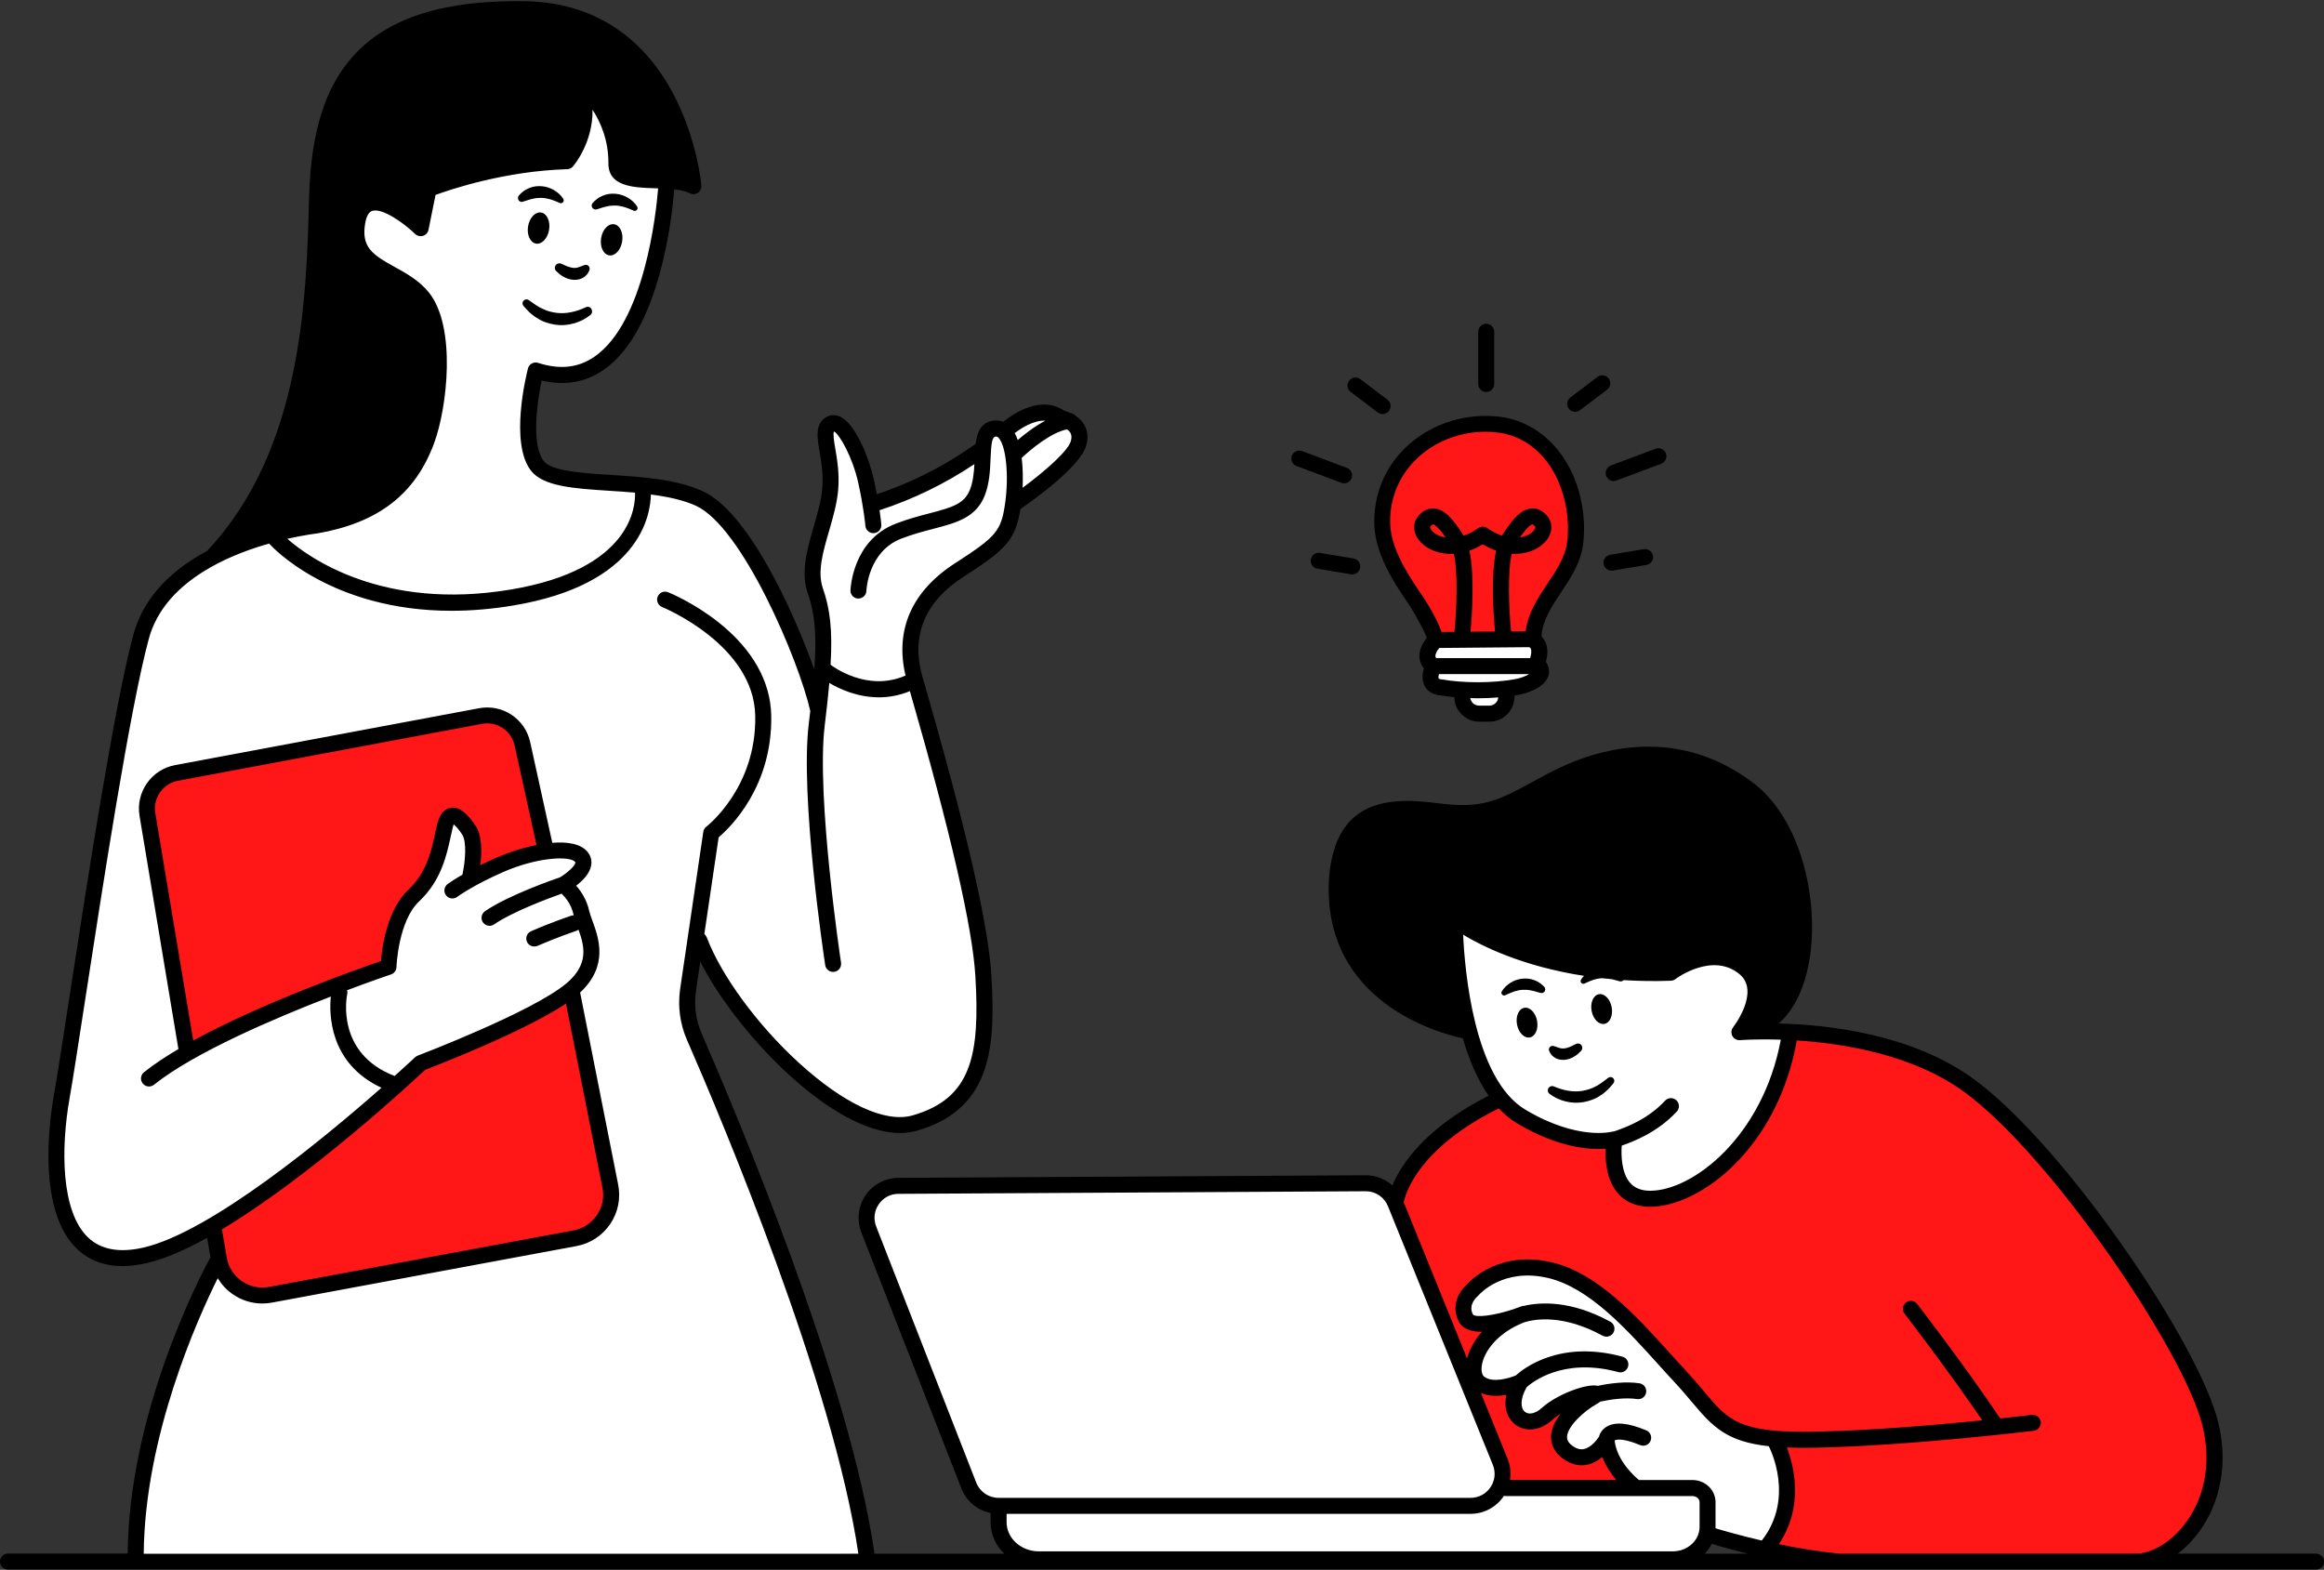 <?xml version="1.0" encoding="UTF-8" standalone="no"?><svg xmlns="http://www.w3.org/2000/svg" xmlns:xlink="http://www.w3.org/1999/xlink" fill="#000000" height="294.6" preserveAspectRatio="xMidYMid meet" version="1" viewBox="0.0 -0.2 436.1 294.6" width="436.1" zoomAndPan="magnify"><rect x="0.0" y="-0.2" width="436.1" height="294.6" fill="#333333" stroke="none"/><g clip-rule="evenodd" fill-rule="evenodd"><g id="change1_1"><path d="M51.22,87.47c5.77-7.07,3.72-15.63,6.7-25.49s2.05-30.33,2.23-34.05 s3.35-11.72,8-18.05S85.83,1.7,101.83,1.7s25.12,18.42,26.79,23.07c1.67,4.65,2.23,9.67,0.74,9.67c-1.49,0-8.74-0.93-12.09-1.67 c-3.35-0.74-2.05-4.65-2.79-9.49s-4.65-5.02-4.65-5.02c0.37,3.35-3.35,11.35-3.35,11.35s-16.19,2.05-21.02,3.35 c-4.84,1.3-5.95,3.53-5.95,5.77c0,2.23,0,2.6-4.09,1.12c-4.09-1.49-7.44-2.23-8.93,2.6c-1.49,4.84,5.58,7.81,13.02,13.77 c7.44,5.95,2.98,10.05,0.74,23.44S65.74,96.4,59.04,97.89c-6.7,1.49-19.35,5.95-19.35,5.95S45.46,94.54,51.22,87.47z M273.55,177.89c-0.28-3.35,0.84-5.3,0.84-5.3c18.42,11.72,39.35,9.49,39.35,9.49s7.53-2.79,11.44-1.67 c3.91,1.12,4.19,3.63,3.91,7.81c-0.28,4.19,1.12,3.91,1.12,3.91c10.33-3.91,9.77-22.6,5.3-33.77s-14.79-15.35-24.56-16.74 c-9.77-1.4-22.6,6.98-30.7,9.49s-13.12-0.28-20.37,0.84c-7.26,1.12-6.7,5.3-8.65,13.12c-1.95,7.81,1.12,12,6.14,18.7 c5.02,6.7,17.58,9.77,17.58,9.77S273.83,181.23,273.55,177.89z" fill="inherit"/></g><g id="change2_1"><path d="M129.55,189.61c-0.56-5.58,1.4-13.4,1.4-13.4 c1.95,6.42,15.07,21.77,21.49,26.51c6.42,4.74,10.33,10.88,23.72,5.02c13.4-5.86,7.81-23.44,7.26-34.05 c-0.56-10.6-12.56-45.21-12.56-45.21c-3.87,0.92-7.03,0.82-9.49,0.34c5.23,0.36,11.16-1.46,11.16-1.46s-0.84-8.65,0-12.84 c0.84-4.19,9.49-8.93,14.23-12c4.74-3.07,4.47-8.93,4.47-8.93c4.47-3.07,12-10.88,11.72-12.84c-0.28-1.95-3.63-3.63-6.98-3.91 s-4.74,2.51-8.37,3.35s-3.91,4.19-3.91,4.19s-4.74,2.23-10.6,5.86c-5.86,3.63-9.49,2.51-9.49,2.51s-4.74-13.95-7.81-13.67 c-3.07,0.28,0,8.09-0.28,13.67c-0.28,5.58-3.35,10.6-3.07,15.91c0.28,5.3,1.95,16.74,1.95,16.74c0.15,0.26,0.32,0.5,0.5,0.72 l-1.89,5.14c0,0-6.14-15.63-12-28.19s-20.19-11.72-20.19-11.72s0.52,1.75-0.33,4.33c0.37-2.31,0.33-4.33,0.33-4.33 s-11.35-1.49-18.79-3.53s-0.56-18.05-0.56-18.05c4.28,0.56,9.49,0.37,14.7-4.84s7.81-19.72,8.56-24c0.74-4.28,2.23-6.51-1.86-6.7 c-4.09-0.19-6.33-0.74-6.33-5.02s-6.7-13.58-6.7-10.98c0,2.6-3.35,11.35-3.35,11.35l-25.12,5.02l-2.05,7.07 c0,0-4.84-2.79-9.49-3.35c-4.65-0.56-2.42,7.26-2.42,7.26s1.3,3.16,4.65,5.58s6.51,3.53,9.12,7.26c2.6,3.72,1.49,8.19,1.12,16 c-0.37,7.81-4.47,13.77-10.6,18.79c-6.14,5.02-19.35,7.26-19.35,7.26s-3.16,0.93-12.65,3.35c-9.49,2.42-12,12.37-12,12.37 s-17.02,82.7-17.77,102.42s13.4,17.3,21.21,15.07c7.81-2.23,14.33-8.19,19.53-11.35c4.99-3.03,21.55-18.15,22.96-19.44 c0.22,0.03,0.44,0.07,0.67,0.09l8.56-5.58c0,0,25.86-10.98,27.72-16.37c1.86-5.4-3.16-13.4-3.16-13.4s-0.36-0.5-0.48-1.27 c0.79,1.05,2.4,3.29,3.09,4.8c0.93,2.05,1.3,7.63,0.74,10.05c-0.56,2.42-2.98,5.58-2.98,5.58s5.86,27.07,6.7,35.44 c0.84,8.37-5.86,8.93-5.86,8.93s-49.12,9.49-58.33,10.88c-9.21,1.4-9.49-5.02-9.49-5.02s-6.42,16.47-10.88,26.51 c-4.47,10.05-5.3,28.74-5.3,28.74l137.58-0.84c-1.4-17.86-18.42-67.26-18.98-68.09C142.67,222.54,130.11,195.19,129.55,189.61z M88.47,112.88c-15.17,1.89-25.62-3.6-31.24-7.87C64.72,109.57,78.14,112.35,88.47,112.88z M69.39,201.15 c0.89,0.68,1.91,1.21,3.1,1.53C71.33,202.45,70.3,201.92,69.39,201.15z M88.62,156.86c-0.74-2.23-3.72-4.84-4.47-3.72 s-2.05,8.19-4.09,11.72c-2.05,3.53-4.84,5.58-5.58,8.74s-2.05,8-2.05,8l-8.74,3.35c0,0-0.14,4.25,1.1,8.63 c-1.54-4.36-2.03-8.63-2.03-8.63L35.04,196.3c0,0-6.7-40.37-7.44-44.28c-0.74-3.91,2.98-6.33,2.98-6.33s57.49-11.35,61.58-11.53 s4.84,3.35,4.84,3.35l5.4,21.95c0,0,0.79-0.09,1.87-0.1c-4.39,0.55-10.59,1.98-14.33,4.75C89.92,164.12,89.36,159.09,88.62,156.86z M106.9,165.61c0.06-0.67,0.33-1.44,1.06-2.24c0.84-0.92,1.58-1.8,1.93-2.53c0.12,0.15,0.23,0.31,0.31,0.48 C111.11,163.45,108.06,165.08,106.9,165.61z M268.53,124.02c-1.4-1.95,0.56-5.3,0.56-5.3l18.98,0.84c0,0,0.84,3.07,1.12,6.42 c0.28,3.35-4.74,1.4-6.14,4.19c-1.4,2.79-3.35,4.47-7.53,3.35s-0.56-3.07-4.47-4.74C267.13,127.09,268.53,124.02,268.53,124.02z M272.99,173.7c24.56,12,40.46,8.65,40.46,8.65s8.93-4.47,13.67-0.56c4.74,3.91,1.03,7.23-0.28,11.16c-0.28,0.84,9.77,1.4,9.77,1.4 s-3.63,13.95-9.49,20.37s-11.44,9.49-18.7,9.21s-5.86-10.05-5.86-10.05C270.2,215.84,272.99,173.7,272.99,173.7z M320.43,263.84 c-5.86-6.14-8.65-12.56-15.07-17.58c-6.42-5.02-17.3-13.95-28.74-5.58c0,0-4.74,5.58-0.84,6.42c3.91,0.84,6.42,0.28,3.63,3.91 c-2.79,3.63-3.91,8.65,2.51,8.65c1.95,0.28-0.28,3.63,2.79,5.58c3.07,1.95,1.95,2.79,5.02,0.84s5.02-1.95,5.02-1.95 s-4.19,6.14-0.84,7.81c3.35,1.67,7.26-1.95,7.26-1.95s0.28,7.81,4.19,8.65c0.57,0.12,1.22,0.21,1.93,0.28h-25.37l-0.84-6.98 l-20.09-48.84c0,0-6.7-2.23-12-1.67c-5.3,0.56-81.77,0.84-81.77,0.84s-7.81,3.35-4.74,8.37l20.09,50.23l4.74,1.95 c0,0-0.56,8.09,2.79,9.21s126.14,0.56,126.14,0.56s2.91-1.67,4.33-4.52c-0.1,0.72-0.15,1.17-0.15,1.17l9.21,1.12 c0,0,5.3-3.07,5.3-10.6s-0.56-10.05-0.56-10.05S326.29,269.98,320.43,263.84z M320.61,281.53c0.52,0.71,0.84,1.53,0.66,2.4 C321.12,282.95,320.88,282.16,320.61,281.53z" fill="#ffffff"/></g><g id="change3_1"><path d="M72.43,181.61c0,0-31.26,9.12-37.77,16l-7.26-46.7 c0,0,2.23-6.14,8.37-7.07c6.14-0.93,57.12-9.49,57.12-9.49s5.02,1.3,5.95,6.51s3.72,17.49,3.72,17.49l-14.33,6.7 c0,0,2.42-5.02,0.37-8.19s-4.47-3.72-4.47-3.72s-2.42,10.05-4.09,11.72c-1.67,1.67-5.95,7.26-6.33,10.23 C73.36,178.07,72.43,181.61,72.43,181.61z M107.22,185.51c-5.21,6.14-28.47,13.58-28.47,13.58c-4.65,6.7-39.26,31.44-39.26,31.44 c3.35,13.58,9.12,13.02,9.12,13.02s51.91-9.12,60.09-11.35s5.58-9.3,5.58-9.3L107.22,185.51z M269.08,118.72l18.98,0.84 c0,0,7.53-16.19,8.09-22.33c0.56-6.14-3.63-13.4-12-16.74c-8.37-3.35-13.12,0.28-19.81,5.02c-6.7,4.74-5.02,13.95-3.35,19.81 C262.67,111.19,269.08,118.72,269.08,118.72z M415.87,271.09c-0.56-11.16-17.3-37.12-35.72-57.49s-43.53-19.26-43.53-19.26 s-1.95,5.02-5.3,13.4c-3.35,8.37-13.12,15.63-20.65,16.74c-7.53,1.12-8.09-10.6-8.09-10.6c-13.4,1.95-22.05-7.81-22.05-7.81 s-2.79,1.67-9.49,6.14c-6.7,4.47-10.05,12.84-10.05,12.84l14.23,31.81l4.19-5.86c0,0,0-2.23-3.63-3.91 c-3.63-1.67,0.84-6.42,0.84-6.42c11.72-10.33,34.6,7.81,40.74,18.7c6.14,10.88,17.02,10.33,17.02,10.33s0,2.79,0.56,10.05 c0.56,7.26-5.3,10.6-5.3,10.6l9.77,2.51c0,0,62.51-0.28,67.53-2.23C411.97,288.68,416.43,282.26,415.87,271.09z M296.71,273.33 c-2.79-1.12-5.3-3.35-4.19-5.86c1.12-2.51,1.12-2.51,1.12-2.51s-0.56-2.23-2.79-0.84c-2.23,1.4-3.35,3.35-6.14,1.12 c-2.79-2.23,0.56-5.58,0.56-5.58l-9.49,0.84l5.86,14.79l0.28,3.63l23.44-0.28l-4.19-8.65C301.18,269.98,299.5,274.44,296.71,273.33 z" fill="#ff1616"/></g></g><g><g id="change1_2"><path d="M264.61,113.57c0.49,0.74,2.64,4.52,3.12,5.89c-0.01,0.03-0.01,0.06-0.01,0.09c-0.81,0.96-1.48,2.28-1.35,3.69 c0.07,0.75,0.36,1.43,0.84,2c-0.32,0.97-0.41,2.11,0.05,3.12c0.45,0.99,1.35,1.65,2.53,1.86c0.99,0.17,2.04,0.3,3.11,0.41 c0.05,2.54,2.13,4.6,4.68,4.6h1.92c2.59,0,4.7-2.11,4.7-4.69v-0.21c0,0,0-0.01,0-0.01c0.24-0.04,0.49-0.07,0.72-0.11 c0.5-0.09,4.87-0.97,5.65-3.64c0.16-0.54,0.26-1.51-0.49-2.58c0.26-0.89,0.48-2.27,0-3.5c-0.19-0.48-0.47-0.9-0.83-1.25 c0.18-2.99,1.87-5.55,3.66-8.25c1.82-2.73,3.71-5.55,4.16-9.06c0.41-3.18,0.13-6.61-0.79-9.91c-2.17-7.71-7.79-13.07-14.66-13.99 c-6.19-0.82-12.6,1.09-17.17,5.12c-4.25,3.73-6.58,8.9-6.57,14.55C257.87,103.36,261.2,108.65,264.61,113.57z M275.73,103.13 c0.83-0.29,1.67-0.68,2.51-1.19c0.84,0.51,1.69,0.9,2.51,1.19c-1.07,4.82-0.43,12.85-0.21,15.18c-1.8,0.02-3.32,0.03-4.6,0.04 C276.15,116.08,276.8,107.97,275.73,103.13z M286.96,121.25c0.18,0.09,0.26,0.19,0.31,0.3c0.17,0.43,0.04,1.19-0.14,1.75h-17.63 c-0.12-0.14-0.14-0.26-0.14-0.33c-0.04-0.43,0.27-1.06,0.73-1.57C273.29,121.38,284.02,121.28,286.96,121.25z M279.48,132.22 h-1.92c-0.84,0-1.53-0.61-1.67-1.41c0.46,0.01,0.93,0.03,1.39,0.03c1.31,0,2.61-0.05,3.87-0.16 C281.08,131.54,280.36,132.22,279.48,132.22z M284.35,127.24c-4.21,0.78-9.73,0.79-14.06,0.02c-0.18-0.03-0.29-0.08-0.32-0.15 c-0.07-0.16-0.05-0.46,0.04-0.81h16.94C286.33,126.67,285.37,127.06,284.35,127.24z M266.4,85.38c3.33-2.93,7.81-4.56,12.34-4.56 c0.82,0,1.64,0.05,2.46,0.16c5.75,0.76,10.3,5.18,12.17,11.82c0.82,2.92,1.06,5.93,0.71,8.72c-0.36,2.81-1.97,5.22-3.68,7.78 c-1.81,2.72-3.68,5.51-4.11,8.95c-0.97,0.01-1.88,0.02-2.74,0.03c-0.42-4.3-0.67-11.11,0.12-14.56c2.6,0.16,4.84-0.72,6.23-2.18 c1.4-1.48,1.62-3.4,0.54-4.78c-1.07-1.36-2.22-1.6-3.01-1.55c-2.03,0.11-3.71,2.12-5.59,5.11c-0.85-0.28-1.75-0.73-2.69-1.38 c-0.18-0.13-0.38-0.23-0.59-0.27c0,0-0.01,0-0.01,0c-0.06-0.01-0.13-0.02-0.19-0.02c-0.04,0-0.08-0.01-0.12-0.01 c-0.02,0-0.05,0-0.07,0.01c-0.3,0.01-0.59,0.12-0.83,0.3c-0.94,0.65-1.84,1.09-2.69,1.37c-1.88-3-3.56-5-5.59-5.11 c-0.78-0.04-1.93,0.19-3.01,1.55c-1.08,1.37-0.86,3.29,0.54,4.78c1.39,1.46,3.62,2.34,6.23,2.18c0.79,3.47,0.54,10.36,0.11,14.66 c-1.1,0.01-1.88,0.02-2.44,0.02c-0.84-2.69-3.37-6.48-3.4-6.53c-3.14-4.54-6.22-9.38-6.23-14.2 C260.84,92.9,262.81,88.54,266.4,85.38z M285.21,100.66c1.48-2.14,2.15-2.44,2.39-2.45c0,0,0,0,0,0c0.06,0,0.24,0.11,0.48,0.41 c0.15,0.19-0.13,0.62-0.36,0.86C287.22,100.01,286.34,100.48,285.21,100.66z M271.27,100.66c-1.14-0.18-2.01-0.65-2.5-1.18 c-0.23-0.24-0.51-0.67-0.36-0.86c0.24-0.3,0.42-0.41,0.48-0.41c0,0,0,0,0,0C269.12,98.22,269.79,98.52,271.27,100.66z" fill="inherit"/><path d="M247.7,103.56c-0.83-0.13-1.59,0.42-1.73,1.23c-0.14,0.82,0.42,1.59,1.23,1.73l6.3,1.05c0.08,0.01,0.17,0.02,0.25,0.02 c0.72,0,1.36-0.52,1.48-1.25c0.14-0.82-0.42-1.59-1.23-1.73L247.7,103.56z" fill="inherit"/><path d="M253.45,73.34l5.09,3.86c0.27,0.21,0.59,0.3,0.91,0.3c0.45,0,0.9-0.21,1.2-0.59c0.5-0.66,0.37-1.6-0.29-2.1l-5.09-3.86 c-0.66-0.5-1.6-0.37-2.1,0.29C252.66,71.9,252.79,72.84,253.45,73.34z" fill="inherit"/><path d="M308.45,102.86l-6.3,1.05c-0.82,0.14-1.37,0.91-1.23,1.73c0.12,0.73,0.76,1.25,1.48,1.25c0.08,0,0.17-0.01,0.25-0.02 l6.3-1.05c0.82-0.14,1.37-0.91,1.23-1.73C310.04,103.28,309.26,102.73,308.45,102.86z" fill="inherit"/><path d="M243.29,87.25l8.4,3.15c0.17,0.07,0.35,0.1,0.53,0.1c0.61,0,1.18-0.37,1.4-0.97c0.29-0.78-0.1-1.64-0.88-1.93l-8.4-3.15 c-0.77-0.29-1.64,0.1-1.93,0.88C242.12,86.1,242.52,86.96,243.29,87.25z" fill="inherit"/><path d="M295.58,77.08c0.32,0,0.63-0.1,0.91-0.3l5.09-3.86c0.66-0.5,0.79-1.44,0.29-2.1c-0.5-0.66-1.44-0.79-2.1-0.29l-5.09,3.86 c-0.66,0.5-0.79,1.44-0.29,2.1C294.67,76.87,295.12,77.08,295.58,77.08z" fill="inherit"/><path d="M301.4,89.1c0.23,0.6,0.8,0.97,1.4,0.97c0.17,0,0.35-0.03,0.53-0.1l8.4-3.15c0.78-0.29,1.17-1.16,0.88-1.93 s-1.16-1.17-1.93-0.88l-8.4,3.15C301.5,87.46,301.11,88.32,301.4,89.1z" fill="inherit"/><path d="M278.89,73.36c0.83,0,1.5-0.67,1.5-1.5v-9.8c0-0.83-0.67-1.5-1.5-1.5s-1.5,0.67-1.5,1.5v9.8 C277.39,72.69,278.06,73.36,278.89,73.36z" fill="inherit"/><path d="M434.62,291.36h-25.95c1.78-1.36,3.41-3.13,4.75-5.21c3.55-5.53,4.55-12.46,2.81-19.51 c-3.65-14.81-28.84-51.87-45.78-64.29c-11.61-8.52-27.46-10.26-36.69-10.48c2.92-2.51,4.99-6.82,5.85-12.37 c1.68-10.82-1.55-26.05-10.83-32.95c-14.98-11.14-30.4-5.79-38.25-1.61c-1.03,0.55-1.97,1.06-2.86,1.54 c-6.48,3.53-9.44,5.15-17.83,4.06c-5.36-0.7-11.38-0.95-15.51,2.43c-2.95,2.41-4.57,6.33-4.97,12.02 c-1.05,22.83,20.52,28.67,25.14,29.66c1.13,3.89,2.69,7.68,4.84,10.77c-11.97,6.07-16.43,12.93-18.06,16.84 c-1.34-1.21-3.11-1.91-5-1.91c-0.01,0-0.03,0-0.04,0l-87.66,0.49c-2.47,0.01-4.78,1.24-6.17,3.29s-1.68,4.64-0.78,6.95 l18.77,48.04c0.95,2.42,3.02,4.11,5.49,4.61v1.74c0,2.3,0.98,4.38,2.57,5.9H164.1c-4.59-32.15-25.94-82.74-32.43-97.61 c-1.1-2.51-1.46-5.27-1.07-7.97l0.81-5.51c6.73,13.22,24.61,32.14,37.49,32.14c1.11,0,2.18-0.14,3.21-0.44 c14.2-4.1,14.68-16.13,13.92-29.16c-0.56-9.52-4.89-28.28-12.86-55.76l-0.03-0.1c-2.27-7.83,0.33-14.21,7.74-18.97 c7.71-4.96,9.65-6.74,10.61-12.67c2.76-1.9,11.22-7.99,12.34-11.9c0.53-1.87,0.06-3.21-0.43-4.01c-0.41-0.67-0.97-1.17-1.53-1.55 c-0.22-0.27-0.54-0.46-0.9-0.52c-0.52-0.24-0.98-0.39-1.29-0.47c-4.32-2.94-9.44,0.49-11.43,2.09c-0.5-0.2-1.03-0.29-1.6-0.24 c-2.52,0.19-3.29,2.13-3.57,4.38l-0.84,0.59c-5.45,3.79-11.41,6.76-17.7,8.86c-0.17-0.89-0.36-1.85-0.59-2.89 c-0.72-3.25-3.24-10.39-6.42-11.72c-0.87-0.37-1.77-0.3-2.54,0.17c-2.08,1.3-1.65,3.79-1.2,6.42c0.33,1.92,0.74,4.3,0.5,7 c-0.2,2.27-0.91,4.72-1.6,7.1c-1.22,4.21-2.49,8.57-1.11,12.5c1.3,3.71,1.7,7.55,1.23,14.32c-4.04-11.35-12.48-29.61-20.96-33.48 c-4.94-2.26-11.51-2.68-17.32-3.05c-5.44-0.35-11.06-0.71-12.53-2.63c-2.29-3-1.25-10.88-0.36-15.08c4.3,1.02,8.2,0.36,11.6-1.97 c10.59-7.28,12.88-28.77,13.28-33.9c1.13,0.12,2.14,0.34,2.92,0.73c0.49,0.25,1.07,0.21,1.52-0.09c0.45-0.3,0.7-0.83,0.65-1.37 c-0.03-0.35-0.78-8.57-5.16-16.98c-5.89-11.3-15.51-17.38-27.84-17.6C83.48-0.24,72.93,3.06,66.42,10.16 c-5.41,5.9-8.09,14.4-8.42,26.75c-0.5,18.83-1.26,47.27-19.12,66.26c-0.22,0.12-0.44,0.24-0.65,0.36 c-7.07,3.95-11.51,9.12-13.2,15.36c-3.55,13.12-8.67,46.38-12.06,68.39c-1.26,8.19-2.26,14.67-2.86,18.07 c-0.88,4.96-3.15,21.71,4.36,28.84c2.24,2.13,5.1,3.2,8.52,3.2c1.42,0,2.95-0.18,4.56-0.56c3.36-0.77,7.23-2.47,11.32-4.74 l0.62,3.64c-2.08,3.84-15.31,29.24-15.53,55.62H1.5c-0.83,0-1.5,0.67-1.5,1.5s0.67,1.5,1.5,1.5h433.12c0.83,0,1.5-0.67,1.5-1.5 S435.44,291.36,434.62,291.36z M304.32,214.79c2.11-0.74,6.62-2.41,10.33-6.39c0.56-0.61,0.53-1.56-0.08-2.12 s-1.55-0.53-2.12,0.08c-3.32,3.58-7.53,5.05-9.33,5.68c-0.09,0.03-0.15,0.05-0.22,0.08c-0.12,0-0.25,0.02-0.37,0.05 c-0.06,0.02-6.49,1.73-16.3-4.13c-9.7-5.79-11.38-26.35-11.67-32.83c3.54,2.14,11.15,5.94,22.67,7.72 c-0.2,0.22-0.39,0.46-0.56,0.73c-0.08,0.14-0.1,0.32-0.02,0.48c0.12,0.25,0.43,0.36,0.68,0.24l0.08-0.04 c0.53-0.25,1.1-0.51,1.63-0.68c0.52-0.16,1.03-0.26,1.54-0.29c0.62,0.07,1.24,0.13,1.88,0.19c0.45,0.1,0.9,0.25,1.42,0.38 l0.09,0.02c0.21,0.05,0.45,0,0.63-0.16c0.02-0.02,0.03-0.05,0.05-0.07c2.78,0.18,5.74,0.23,8.88,0.12c0.3-0.01,0.6-0.12,0.84-0.3 c0.28-0.21,6.96-5.09,12.01-0.97c4.02,3.28-1.11,9.94-1.16,10c-0.37,0.47-0.42,1.11-0.14,1.64c0.28,0.53,0.85,0.82,1.45,0.78 c0.09-0.01,3.09-0.24,7.64-0.09c-3.41,18.26-16.55,28.35-24.51,28.35c-1.68,0-2.92-0.5-3.8-1.52 C304.29,219.91,304.18,216.66,304.32,214.79z M263.53,187.01c-7.85-5.03-11.61-12.4-11.18-21.86c0.34-4.78,1.61-8.01,3.88-9.87 c2.58-2.11,6.53-2.64,13.22-1.77c9.35,1.21,13.01-0.78,19.65-4.4c0.88-0.48,1.81-0.99,2.83-1.53c8.83-4.7,22.08-8.27,35.05,1.37 c8.34,6.2,11.21,20.13,9.66,30.08c-0.96,6.2-3.48,10.48-6.94,11.84c1.52-3.39,2.12-7.71-1.44-10.61 c-6.12-4.99-13.49-0.61-15.3,0.61c-25.19,0.75-38.73-9.46-38.86-9.56c-0.65-0.51-1.6-0.39-2.1,0.26 c-0.22,0.28-0.31,0.61-0.31,0.94c-0.12,0.22-0.19,0.46-0.19,0.73c0,0.65,0.07,9.18,2.15,18.12 C271.29,190.75,267.36,189.46,263.53,187.01z M281.25,207.8c1.03,1.1,2.17,2.06,3.43,2.81c7.73,4.61,13.64,4.98,16.6,4.76 c-0.08,2.24,0.18,5.85,2.27,8.3c1.46,1.72,3.5,2.59,6.09,2.59c9.27,0,23.91-10.85,27.53-31.21c9.02,0.58,21.96,2.72,31.49,9.71 c16.18,11.87,41.17,48.53,44.64,62.59c1.54,6.24,0.68,12.34-2.42,17.17c-2.27,3.53-5.6,6.09-8.68,6.67 c-0.16,0.03-0.3,0.09-0.43,0.16h-56.56c-3.9-0.36-7.85-1.02-11.41-1.76c4.82-7.19,2.77-14.89,1.5-18.16 c0.99,0.04,2.05,0.06,3.19,0.06c0.72,0,1.47-0.01,2.25-0.02c17.92-0.37,40.67-3.15,40.9-3.17c0.82-0.1,1.41-0.85,1.31-1.67 c-0.1-0.82-0.87-1.4-1.67-1.31c-0.07,0.01-2.32,0.28-5.93,0.67c-6.62-9.87-15.5-21.38-15.59-21.49c-0.51-0.66-1.45-0.77-2.1-0.27 c-0.66,0.51-0.78,1.45-0.27,2.1c0.09,0.11,8.14,10.55,14.58,20.01c-8.26,0.84-20.64,1.91-31.28,2.13 c-14.36,0.3-16.39-2.13-20.84-7.45c-0.9-1.08-1.92-2.29-3.14-3.61c-1.02-1.1-2.06-2.25-3.12-3.42 c-6.46-7.16-13.78-15.27-22.38-17.3c-9.73-2.29-15.18,3.29-15.91,4.11c-1.29,1.11-3.14,3.83-1.59,6.95 c0.74,1.47,2.38,1.97,4.29,1.97c0.03,0,0.06,0,0.09,0c-1.5,1.68-2.39,3.45-2.79,5.02l-11.89-29.33 C263.75,223.69,266.26,215.21,281.25,207.8z M188.88,283.89h87.07c2.5,0,4.83-1.24,6.22-3.31c0.01-0.02,0.02-0.04,0.04-0.06 c0.09,0.02,0.17,0.03,0.27,0.03h35.07c0.76,0,1.38,0.52,1.38,1.16v4.67c0,0.26-0.04,0.5-0.08,0.75c-0.01,0.02-0.02,0.04-0.03,0.06 c-0.03,0.11-0.05,0.21-0.06,0.32c-0.56,1.96-2.53,3.42-4.88,3.42H194.94c-3.34,0-6.05-2.46-6.05-5.47V283.89z M284.23,267.05 c1.61,1.32,4.43,1.59,7.07-0.8c0.48-0.43,1.01-0.82,1.58-1.17c-0.98,1.24-1.71,2.63-1.81,4.05c-0.09,1.15,0.19,2.82,2.03,4.26 c1.87,1.46,3.58,1.51,4.68,1.29c1.15-0.23,2.12-0.81,2.89-1.47c0.66,1.72,1.66,3.19,2.62,4.32h-19.94 c0.21-1.32,0.07-2.69-0.45-3.97l-5.01-12.35c1.56,0.66,3.31,0.61,4.79,0.34C282.11,264.14,283.01,266.06,284.23,267.05z M317.55,277.54h-10.01c-0.86-0.71-4.09-3.61-4.54-7.32c0-0.04,0.01-0.07,0.02-0.11c0.11-0.07,1.16-0.62,4.75,0.88 c0.77,0.32,1.64-0.04,1.96-0.81c0.32-0.76-0.04-1.64-0.81-1.96c-3.45-1.44-5.9-1.65-7.49-0.65c-0.8,0.5-1.22,1.23-1.38,1.84 c-0.44,0.69-1.56,2.08-2.86,2.33c-0.72,0.13-1.46-0.09-2.24-0.71c-0.85-0.66-0.92-1.24-0.89-1.67c0.15-2.02,3.31-4.83,5.54-6.07 c0.17-0.1,0.44-0.25,0.69-0.46c2.12-0.45,4.71-0.8,6.91-0.48c0.81,0.13,1.58-0.44,1.7-1.26c0.12-0.82-0.44-1.58-1.26-1.7 c-2.56-0.38-5.46-0.01-7.83,0.48c-1.92-0.5-7.56,1.49-10.52,4.17c-1.14,1.03-2.41,1.32-3.15,0.7c-0.79-0.65-0.97-2.32,0.34-4.62 c0.89-0.81,6.76-5.67,17.19-2.83c0.79,0.22,1.62-0.25,1.84-1.05s-0.25-1.62-1.05-1.84c-11.82-3.22-18.66,2.28-20.02,3.52 c-1.27,0.53-4.3,1.43-5.91,0.25c-0.43-0.32-0.61-1.12-0.47-2.09c0.39-2.66,2.92-6.09,7.71-8.03c0.12-0.04,0.23-0.09,0.34-0.13 c2.03-0.61,7.28-1.47,14.62,2.54c0.23,0.12,0.47,0.18,0.72,0.18c0.53,0,1.05-0.28,1.32-0.78c0.4-0.73,0.13-1.64-0.6-2.03 c-7.49-4.09-13.26-3.66-16.19-2.97c-0.16,0-0.32,0.02-0.47,0.08c-0.17,0.06-0.34,0.13-0.51,0.19c-0.36,0.11-0.63,0.22-0.83,0.3 c-3.88,1.32-7.45,1.7-7.8,1c-0.9-1.8,0.72-3.22,0.9-3.37c0.04-0.04,0.08-0.08,0.12-0.12c0.03-0.03,0.06-0.05,0.08-0.08 c0.18-0.21,4.61-5.21,13.03-3.23c7.69,1.81,14.68,9.55,20.84,16.39c1.07,1.18,2.11,2.34,3.15,3.45c1.17,1.26,2.16,2.45,3.04,3.49 c3.93,4.7,6.57,7.38,14.39,8.24c0.01,0.01,0.01,0.02,0.01,0.04c0.21,0.39,4.92,9.68-1.33,17.66c-3.91-0.91-7.06-1.81-8.69-2.3 c0-0.07,0.01-0.15,0.01-0.22v-4.67C321.93,279.4,319.97,277.54,317.55,277.54z M183.19,278.02l-18.77-48.04 c-0.55-1.4-0.38-2.92,0.47-4.17c0.85-1.25,2.19-1.97,3.7-1.97l87.66-0.49c0.01,0,0.02,0,0.03,0c1.84,0,3.48,1.1,4.17,2.81 l19.68,48.53c0.57,1.41,0.41,2.95-0.44,4.21c-0.85,1.26-2.21,1.99-3.74,1.99h-88.57C185.52,280.89,183.87,279.76,183.19,278.02z M321.19,289.52c1.42,0.43,3.8,1.11,6.78,1.85h-8.06C320.43,290.81,320.86,290.19,321.19,289.52z M200.94,82.59 c-0.54,1.9-5.01,5.76-9.05,8.75c0.08-1.76,0.06-3.73-0.17-5.6c1.64-1.57,5.55-4.82,8.52-5.36c0.24,0.17,0.45,0.37,0.6,0.61 C201.1,81.41,201.13,81.93,200.94,82.59z M196.16,78.75c-2.04,1.07-3.9,2.52-5.18,3.63c-0.16-0.47-0.35-0.9-0.57-1.3 C191.68,80.11,194.01,78.62,196.16,78.75z M155.57,99.46c0.73-2.51,1.48-5.11,1.71-7.67c0.27-3.08-0.18-5.68-0.53-7.76 c-0.22-1.27-0.48-2.82-0.25-3.27c1.12,0.62,3.5,4.95,4.53,9.55c1.08,4.85,1.36,8.14,1.36,8.17c0.07,0.83,0.82,1.44,1.62,1.37 c0.83-0.07,1.44-0.79,1.37-1.62c-0.01-0.07-0.09-1.05-0.33-2.68c6.31-2.06,12.28-4.97,17.8-8.66c-0.09,1.62-0.26,3.32-0.83,4.78 c-1.03,2.64-3.19,3.31-7.59,4.46c-1.89,0.49-4.02,1.05-6.34,1.94c-8.09,3.11-8.48,12.13-8.5,12.51c-0.03,0.83,0.62,1.52,1.44,1.55 c0.84-0.01,1.52-0.62,1.55-1.44c0.01-0.3,0.36-7.43,6.57-9.82c2.16-0.83,4.21-1.37,6.02-1.84c4.29-1.12,8-2.09,9.63-6.27 c0.89-2.29,0.99-4.76,1.08-6.94c0.12-2.85,0.28-4.05,0.98-4.1c0.13-0.01,0.3,0,0.54,0.26c1.39,1.49,1.95,7.11,1.21,12.27 c-0.74,5.19-1.62,6.24-9.37,11.23c-8.14,5.24-11.34,12.51-9.32,21.09c-7.24,3.19-13.77-1.8-14.06-2.03c0,0,0,0,0,0 c0.38-6.55-0.1-10.48-1.46-14.38C153.35,107.11,154.43,103.39,155.57,99.46z M111.53,66.75c-3.04,2.09-6.49,2.46-10.54,1.15 c-0.39-0.13-0.82-0.09-1.19,0.11s-0.63,0.54-0.73,0.94c-0.36,1.42-3.42,13.97,0.54,19.14c2.3,3.01,8.06,3.38,14.72,3.81 c1.57,0.1,3.2,0.21,4.83,0.35c0.11,2.39-0.49,14.38-23.35,18.19c-24.15,4.03-38.03-6.13-41.89-9.53c3.24-0.73,5.46-0.99,5.56-1 c11.46-1.97,18.45-7.35,21.99-16.96c2.45-6.64,4.21-21.76-0.98-28.25c-1.8-2.25-4.26-3.61-6.44-4.81 c-4.15-2.29-6.27-3.69-5.53-8.14c0.23-1.36,0.67-2.15,1.31-2.37c1.84-0.61,5.83,2.16,8.07,4.32c0.4,0.38,0.97,0.51,1.49,0.35 c0.52-0.16,0.92-0.6,1.02-1.13l1.32-6.54c2.78-1.02,12.98-4.48,24.7-4.83c0.42-0.01,0.82-0.2,1.09-0.52 c0.2-0.23,3.77-4.49,3.67-10.64c1.54,2.38,3.01,5.78,2.98,10.06c-0.04,4.42,4.86,4.56,8.79,4.68c0.18,0.01,0.36,0.01,0.54,0.02 C123.11,40.01,120.89,60.33,111.53,66.75z M61,36.99c0.47-17.69,5.2-34,35.94-34c0.53,0,1.06,0,1.61,0.01 c11.29,0.2,19.77,5.55,25.19,15.91c2.79,5.33,4.03,10.7,4.54,13.64c-1.64-0.33-3.46-0.38-5.23-0.43 c-4.15-0.12-5.89-0.38-5.88-1.66c0.08-10.47-7.33-16.24-7.65-16.48c-0.54-0.41-1.28-0.41-1.82,0c-0.54,0.41-0.74,1.12-0.48,1.75 c2.49,6.24-0.48,11.28-1.6,12.84c-13.93,0.57-25.28,5.11-25.76,5.31c-0.47,0.19-0.81,0.6-0.91,1.09l-0.98,4.83 c-2.34-1.86-6.13-4.24-9.1-3.26c-1.23,0.41-2.8,1.56-3.33,4.72c-1.12,6.75,3.21,9.15,7.04,11.26c2.03,1.12,4.12,2.28,5.55,4.06 c4.05,5.06,2.99,18.6,0.51,25.33c-1.97,5.35-6.15,12.72-19.59,15.03c-0.35,0.04-6.7,0.74-13.9,3.41 C59.83,80.87,60.53,54.75,61,36.99z M36.26,195.07l-7.12-42.69c-0.47-2.81,1.43-5.53,4.24-6.06l57.06-10.68 c2.82-0.53,5.51,1.25,6.13,4.06l4.11,18.68c-2.69,0.53-5.39,1.43-7.44,2.33c-1.15,0.5-2.18,0.99-3.11,1.45 c0.28-2.25,0.38-5.5-0.9-7.42c-1.07-1.6-2.71-3.68-4.68-3.34c-1.21,0.21-2.04,1.21-2.49,2.98c-0.13,0.53-0.26,1.11-0.39,1.73 c-0.71,3.31-1.6,7.43-5.04,10.66c-3.97,3.72-4.93,10.73-5.15,13.39C67.09,181.65,49.29,187.96,36.26,195.07z M65.13,185.63 c4.84-1.82,8.15-2.94,8.25-2.97c0.59-0.2,1-0.75,1.02-1.38c0-0.09,0.31-8.63,4.27-12.35c4.12-3.87,5.16-8.69,5.92-12.21 c0.13-0.59,0.24-1.13,0.37-1.63c0.06-0.26,0.13-0.44,0.18-0.58c0.29,0.23,0.82,0.74,1.58,1.88c0.91,1.36,0.58,5.2,0.06,7.49 c0,0.02,0,0.04-0.01,0.06c-1.78,1.03-2.71,1.72-2.78,1.77c-0.66,0.5-0.8,1.44-0.3,2.1c0.5,0.66,1.44,0.8,2.1,0.3 c0.03-0.02,2.94-2.17,8.63-4.66c6.41-2.81,12.52-3.08,13.5-1.9c0.06,0.07,0.06,0.08,0.05,0.14c-0.13,0.7-1.6,1.98-2.89,2.75 c-1.3,0.44-9.75,3.39-14.07,6.36c-0.68,0.47-0.86,1.4-0.39,2.09c0.29,0.42,0.76,0.65,1.24,0.65c0.29,0,0.59-0.09,0.85-0.26 c3.5-2.41,10.35-4.94,12.68-5.77c0.68,0.66,1.8,1.97,2.21,3.83c0.02,0.07,0.05,0.15,0.06,0.23c-0.16,0-0.32,0.02-0.47,0.07 c-0.15,0.05-3.71,1.25-7.53,2.91c-0.76,0.33-1.11,1.21-0.78,1.97c0.25,0.57,0.8,0.9,1.38,0.9c0.2,0,0.4-0.04,0.6-0.12 c3.7-1.61,7.26-2.81,7.29-2.82c0.15-0.05,0.29-0.13,0.41-0.22c1.1,3.07,2.02,6.5-2.32,10.12c-6.43,5.36-27.64,13.44-27.85,13.52 c-0.18,0.07-0.35,0.18-0.5,0.31c-0.07,0.06-1.49,1.4-3.84,3.51c-11.06-4.25-9-14.86-8.9-15.32 C65.22,186.12,65.2,185.87,65.13,185.63z M79.76,200.58c2.44-0.94,18.71-7.26,26.45-12.45l6.84,34.57 c0.36,1.79-0.01,3.62-1.04,5.13s-2.58,2.53-4.38,2.87l-57.15,10.61c-1.8,0.33-3.63-0.06-5.13-1.11c-1.5-1.05-2.5-2.62-2.81-4.43 l-0.82-4.82c-0.02-0.14-0.07-0.28-0.14-0.4C58.24,220.57,77.31,202.88,79.76,200.58z M40.86,239.67c0.7,1.16,1.63,2.18,2.78,2.98 c1.66,1.16,3.6,1.77,5.58,1.77c0.6,0,1.21-0.06,1.81-0.17l57.15-10.61c2.59-0.48,4.84-1.95,6.32-4.13c1.48-2.18,2.01-4.81,1.5-7.4 l-7.14-36.05c5.38-5.02,3.49-10.25,2.32-13.43c-0.26-0.72-0.51-1.41-0.63-1.94c-0.46-2.07-1.52-3.65-2.43-4.68 c1.17-0.9,2.54-2.25,2.81-3.78c0.17-0.94-0.07-1.84-0.7-2.59c-1.26-1.51-3.76-1.9-6.59-1.68l-4.15-18.89 c-0.96-4.39-5.19-7.19-9.61-6.36l-57.06,10.68c-4.4,0.82-7.38,5.08-6.64,9.5l7.28,43.68c0.01,0.03,0.02,0.06,0.03,0.09 c-2.45,1.44-4.65,2.9-6.47,4.36c-0.65,0.52-0.75,1.46-0.23,2.11c0.3,0.37,0.73,0.56,1.17,0.56c0.33,0,0.66-0.11,0.94-0.33 c7.56-6.05,22.68-12.49,33.18-16.55c-0.32,3.11-0.39,12.51,9.5,17.12c-10.59,9.33-32.01,27.09-44.7,30 c-4.46,1.02-7.95,0.38-10.35-1.9c-5.1-4.85-5.14-16.69-3.47-26.15c0.61-3.43,1.6-9.92,2.87-18.13 c3.38-21.94,8.48-55.11,11.99-68.06c1.47-5.43,5.43-9.98,11.77-13.53c3.6-2.02,7.47-3.41,10.83-4.36 c0.02,0.03,0.03,0.06,0.05,0.08c0.53,0.59,11.59,12.54,34.14,12.54c3.57,0,7.44-0.3,11.59-0.99 c23.71-3.95,25.77-16.91,25.84-20.83c3.09,0.4,6.04,1.01,8.45,2.11c8.69,3.97,19.27,28.91,21.46,38.5 c-0.09,0.76-0.18,1.55-0.28,2.37c-1.68,13.72,2.88,44.05,3.08,45.34c0.11,0.74,0.75,1.27,1.48,1.27c0.08,0,0.15-0.01,0.23-0.02 c0.82-0.12,1.38-0.89,1.26-1.71c-0.05-0.31-4.69-31.21-3.06-44.52c0.37-3.02,0.65-5.64,0.86-7.98c1.88,1.12,5.26,2.7,9.32,2.7 c1.82,0,3.78-0.33,5.8-1.16c7.62,26.39,11.76,44.4,12.29,53.51c0.87,14.81-0.71,22.91-11.76,26.1 c-5.12,1.48-12.92-2.14-21.42-9.92c-7.76-7.1-14.52-16.33-17.23-23.49c-0.1-0.25-0.26-0.46-0.45-0.62l2.68-18.15 c2.13-1.8,10.13-9.49,9.87-22.87c-0.12-6.4-3.54-12.44-9.88-17.47c-4.69-3.72-9.29-5.58-9.48-5.66c-0.77-0.31-1.64,0.07-1.95,0.83 s0.07,1.64,0.83,1.95c0.17,0.07,17.22,7.07,17.48,20.4c0.26,13.52-9.08,20.75-9.17,20.82c-0.32,0.24-0.53,0.59-0.58,0.98 l-4.34,29.45c-0.48,3.26-0.04,6.58,1.29,9.61c6.43,14.72,27.49,64.62,32.15,96.41H26.97C27.16,269.35,37.01,247.41,40.86,239.67z" fill="inherit"/><path d="M99.09,42.29c-0.26,1.61,0.42,3.06,1.51,3.23s2.18-0.99,2.44-2.61s-0.42-3.06-1.51-3.23S99.35,40.67,99.09,42.29z" fill="inherit"/><path d="M115.24,41.88c-1.09-0.17-2.18,0.99-2.44,2.61c-0.26,1.61,0.42,3.06,1.51,3.23c1.09,0.17,2.18-0.99,2.44-2.61 C117.01,43.5,116.34,42.06,115.24,41.88z" fill="inherit"/><path d="M105.27,49.27c-0.3-0.11-0.65-0.05-0.9,0.19c-0.33,0.33-0.34,0.87-0.01,1.2c0.37,0.38,0.79,0.73,1.27,1.01 c0.5,0.28,1.04,0.53,1.69,0.61c0.63,0.09,1.36,0.03,1.99-0.3c0.63-0.34,1.07-0.82,1.31-1.54c0.05-0.15,0.05-0.31-0.01-0.47 c-0.13-0.37-0.54-0.56-0.92-0.43l-0.43,0.15c-0.27,0.1-0.6,0.26-0.84,0.31c-0.26,0.06-0.52,0.11-0.83,0.07 c-0.31-0.02-0.67-0.14-1.05-0.25c-0.19-0.08-0.37-0.16-0.57-0.24c-0.2-0.09-0.39-0.19-0.6-0.27L105.27,49.27z" fill="inherit"/><path d="M109.92,57.46l-0.1,0.05c-0.79,0.37-1.76,0.7-2.65,0.88c-0.92,0.19-1.84,0.23-2.75,0.12c-0.9-0.12-1.8-0.35-2.65-0.78 c-0.86-0.39-1.65-0.97-2.47-1.56l-0.07-0.05c-0.27-0.2-0.66-0.19-0.92,0.05c-0.31,0.27-0.34,0.74-0.07,1.05 c0.37,0.42,0.75,0.84,1.16,1.24c0.45,0.35,0.87,0.75,1.39,1.03c0.97,0.66,2.14,1.03,3.32,1.23c1.19,0.19,2.41,0.1,3.54-0.22 c1.15-0.32,2.17-0.81,3.14-1.59c0.3-0.24,0.41-0.67,0.24-1.03C110.85,57.44,110.34,57.25,109.92,57.46z" fill="inherit"/><path d="M117.84,36.92c-0.68-0.41-1.48-0.68-2.3-0.75c-0.83-0.08-1.69,0.03-2.44,0.36c-0.76,0.3-1.4,0.8-1.9,1.39 c-0.15,0.18-0.21,0.42-0.14,0.66c0.11,0.39,0.51,0.61,0.89,0.51l0.09-0.02c0.64-0.18,1.19-0.41,1.74-0.51 c0.54-0.15,1.08-0.19,1.62-0.19c0.54,0.01,1.1,0.1,1.68,0.26c0.56,0.16,1.17,0.41,1.73,0.66l0.09,0.04 c0.16,0.07,0.35,0.06,0.5-0.04c0.25-0.16,0.32-0.49,0.16-0.74C119.1,37.84,118.53,37.34,117.84,36.92z" fill="inherit"/><path d="M98.18,37.63c0.64-0.18,1.19-0.41,1.74-0.51c0.54-0.15,1.08-0.19,1.62-0.19c0.54,0.01,1.1,0.1,1.68,0.26 c0.56,0.16,1.17,0.41,1.73,0.66l0.09,0.04c0.16,0.07,0.35,0.06,0.5-0.04c0.25-0.16,0.32-0.49,0.16-0.74 c-0.45-0.69-1.02-1.19-1.7-1.61c-0.68-0.41-1.48-0.68-2.3-0.75c-0.83-0.08-1.69,0.03-2.44,0.36c-0.76,0.3-1.4,0.8-1.9,1.39 c-0.15,0.18-0.21,0.42-0.14,0.66c0.11,0.39,0.51,0.61,0.89,0.51L98.18,37.63z" fill="inherit"/><path d="M301.08,191.94c1.04-0.2,1.64-1.6,1.35-3.14c-0.29-1.54-1.37-2.62-2.41-2.42c-1.04,0.2-1.64,1.6-1.35,3.14 C298.96,191.06,300.04,192.14,301.08,191.94z" fill="inherit"/><path d="M286.02,188.93c-1.04,0.2-1.64,1.6-1.35,3.14c0.29,1.54,1.37,2.62,2.41,2.42s1.64-1.6,1.35-3.14 S287.06,188.73,286.02,188.93z" fill="inherit"/><path d="M292,198.42c0.61,0.3,1.31,0.33,1.91,0.23c0.62-0.1,1.13-0.35,1.6-0.64c0.46-0.29,0.84-0.63,1.19-1.01 c0.22-0.24,0.28-0.6,0.14-0.91c-0.19-0.41-0.68-0.58-1.09-0.38l-0.06,0.03c-0.39,0.19-0.76,0.37-1.11,0.53 c-0.36,0.12-0.7,0.25-1,0.27c-0.3,0.05-0.55,0.02-0.8-0.04c-0.24-0.04-0.55-0.19-0.82-0.27l-0.41-0.13 c-0.14-0.05-0.3-0.05-0.45,0.01c-0.36,0.13-0.54,0.53-0.41,0.88C290.95,197.66,291.39,198.11,292,198.42z" fill="inherit"/><path d="M301.77,202.07l-0.06,0.05c-0.76,0.59-1.5,1.17-2.31,1.57c-0.8,0.44-1.65,0.68-2.51,0.83c-0.86,0.14-1.75,0.12-2.63-0.03 c-0.87-0.15-1.8-0.43-2.57-0.77l-0.1-0.04c-0.34-0.15-0.75-0.05-0.98,0.26c-0.27,0.36-0.19,0.87,0.17,1.14 c0.96,0.71,1.94,1.16,3.06,1.43c1.1,0.27,2.27,0.31,3.4,0.1c1.12-0.22,2.23-0.61,3.14-1.27c0.49-0.28,0.88-0.68,1.3-1.03 c0.39-0.39,0.73-0.8,1.08-1.22c0.21-0.25,0.22-0.62,0.02-0.89C302.53,201.89,302.08,201.83,301.77,202.07z" fill="inherit"/><path d="M287.92,183.74c-0.73-0.29-1.56-0.37-2.35-0.27c-0.79,0.1-1.55,0.37-2.18,0.79c-0.64,0.42-1.17,0.92-1.58,1.59 c-0.08,0.14-0.1,0.32-0.02,0.48c0.12,0.25,0.43,0.36,0.68,0.24l0.08-0.04c0.53-0.25,1.1-0.51,1.63-0.68 c0.54-0.17,1.07-0.28,1.6-0.3c0.52-0.01,1.03,0,1.56,0.13c0.54,0.08,1.06,0.29,1.68,0.44l0.09,0.02c0.21,0.05,0.45,0,0.63-0.16 c0.29-0.26,0.31-0.7,0.05-0.98C289.28,184.46,288.66,184,287.92,183.74z" fill="inherit"/></g></g></svg>
